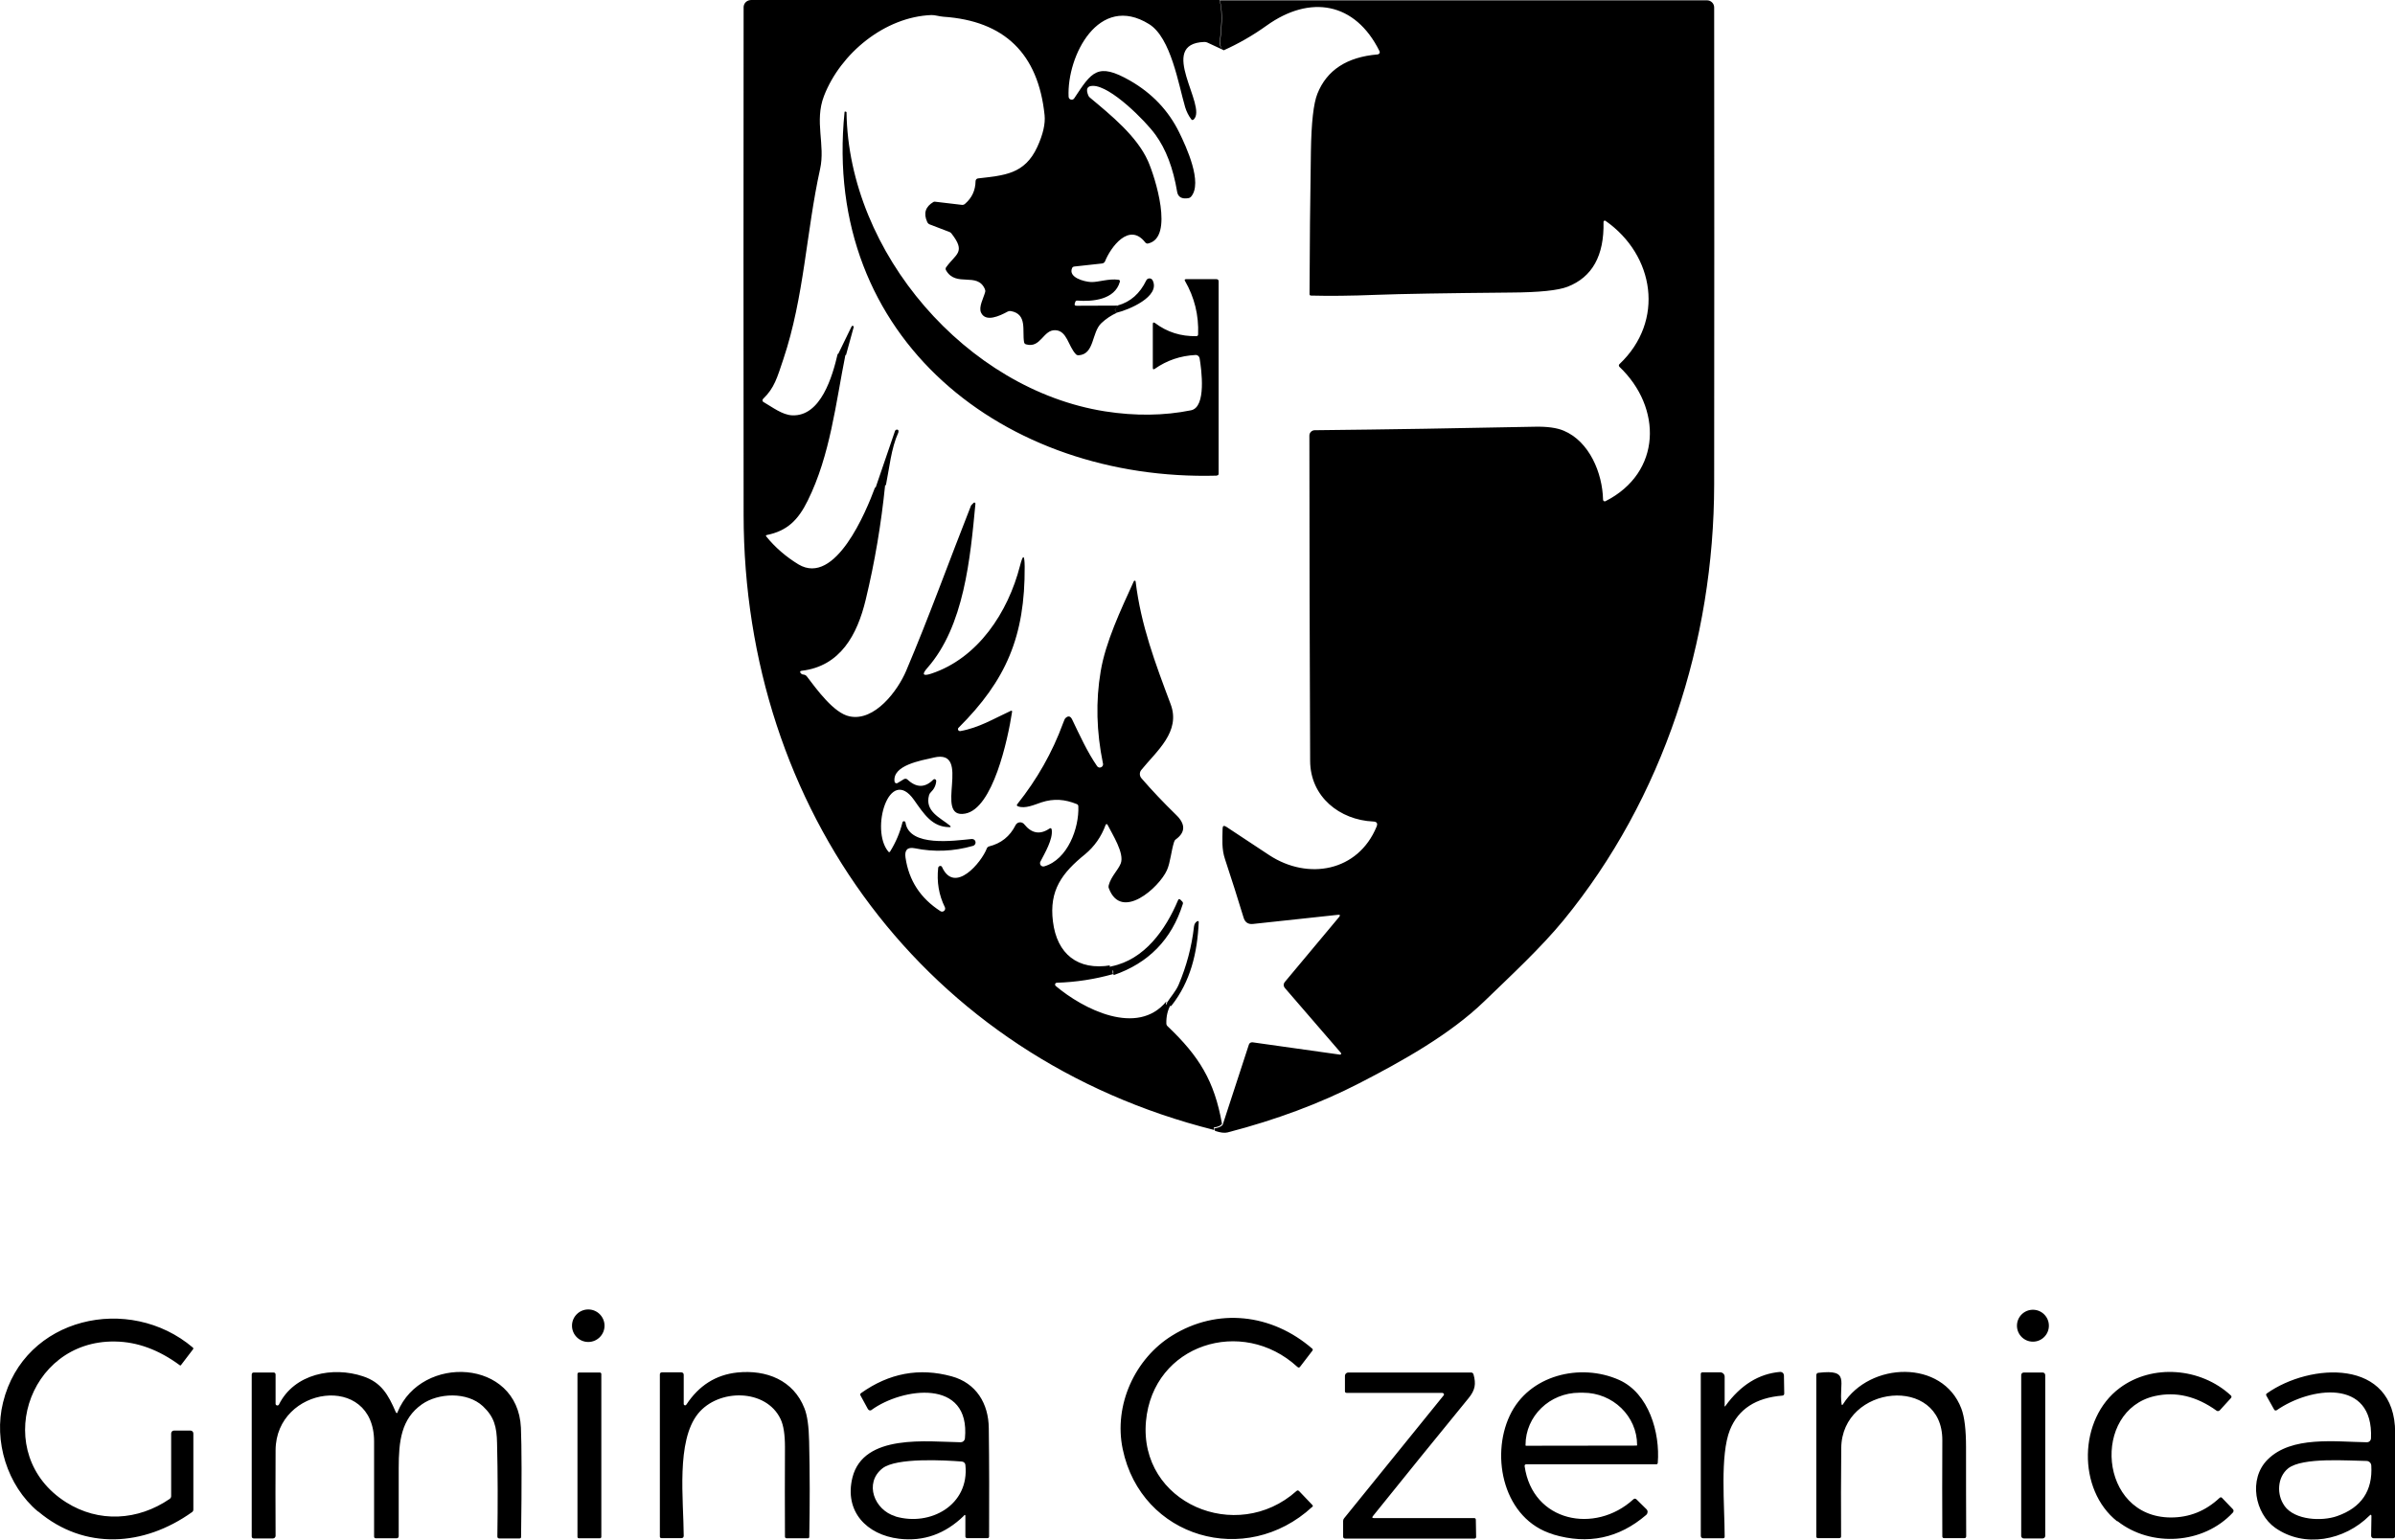<svg xmlns="http://www.w3.org/2000/svg" xmlns:xlink="http://www.w3.org/1999/xlink" xmlns:xodm="http://www.corel.com/coreldraw/odm/2003" xml:space="preserve" width="20.832mm" height="13.395mm" style="shape-rendering:geometricPrecision; text-rendering:geometricPrecision; image-rendering:optimizeQuality; fill-rule:evenodd; clip-rule:evenodd" viewBox="0 0 157.56 101.31"> <defs>  <style type="text/css">   <![CDATA[    .fil0 {fill:black;fill-rule:nonzero}   ]]>  </style> </defs> <g id="Warstwa_x0020_1">    <path class="fil0" d="M80.24 0.02c0.22,0.9 0.08,1.91 0.01,2.73 -0.02,0.24 0.06,0.42 0.23,0.54l-1.05 -0.49c-0.06,-0.03 -0.13,-0.04 -0.2,-0.04 -3.16,0.11 0.23,4.24 -0.7,5.1 -0.06,0.05 -0.11,0.05 -0.16,-0.01 -0.18,-0.24 -0.31,-0.5 -0.4,-0.79 -0.44,-1.49 -0.93,-4.57 -2.37,-5.47 -3.32,-2.07 -5.42,2.1 -5.3,4.77 0,0.11 0.09,0.2 0.2,0.2 0.07,0 0.13,-0.03 0.17,-0.09 1.15,-1.74 1.53,-2.39 3.68,-1.16 1.44,0.83 2.52,1.96 3.23,3.41 0.45,0.92 1.57,3.32 0.77,4.23 -0.05,0.05 -0.1,0.08 -0.17,0.09 -0.43,0.07 -0.68,-0.07 -0.74,-0.42 -0.26,-1.55 -0.73,-2.8 -1.43,-3.76 -0.65,-0.9 -2.95,-3.22 -4.11,-3.21 -0.38,0 -0.48,0.21 -0.3,0.64 0.02,0.05 0.06,0.1 0.1,0.13 1.39,1.16 3.09,2.54 3.82,4.17 0.46,1.03 1.74,5.04 0.02,5.43 -0.01,0 -0.03,0.01 -0.04,0.01 -0.06,0 -0.12,-0.03 -0.16,-0.08 -1.06,-1.36 -2.28,0.34 -2.64,1.24 -0.04,0.09 -0.11,0.14 -0.21,0.15l-1.82 0.2c-0.07,0.01 -0.11,0.04 -0.14,0.1 -0.27,0.62 0.8,0.9 1.24,0.92 0.49,0.02 1.15,-0.24 1.81,-0.15 0.08,0.01 0.11,0.06 0.09,0.14 -0.33,1.17 -1.78,1.31 -2.8,1.23 -0.07,-0 -0.11,0.02 -0.13,0.09l-0.03 0.09c-0.04,0.11 0,0.16 0.12,0.16l2.69 -0.01c-0.01,0.05 -0.05,0.09 -0.1,0.14 -0.06,0.05 -0.08,0.11 -0.06,0.18 0.02,0.06 0.06,0.11 0.12,0.15 -0.38,0.17 -0.72,0.4 -1.02,0.68 -0.66,0.62 -0.44,2.05 -1.5,2.12 -0.07,0 -0.14,-0.02 -0.19,-0.08 -0.49,-0.52 -0.57,-1.53 -1.33,-1.57 -0.82,-0.05 -0.96,1.21 -1.94,0.93 -0.07,-0.02 -0.12,-0.07 -0.13,-0.15 -0.13,-0.75 0.23,-1.84 -0.87,-2.04 -0.07,-0.01 -0.14,-0 -0.2,0.03 -0.55,0.3 -1.46,0.72 -1.76,0.07 -0.17,-0.37 0.16,-0.94 0.27,-1.35 0.02,-0.07 0.01,-0.13 -0.02,-0.2 -0.5,-1.15 -1.9,-0.09 -2.55,-1.23 -0.02,-0.03 -0.03,-0.06 -0.03,-0.1 0,-0.04 0.01,-0.08 0.04,-0.11 0.63,-0.88 1.32,-0.97 0.34,-2.22 -0.04,-0.05 -0.08,-0.08 -0.14,-0.1l-1.28 -0.49c-0.08,-0.03 -0.13,-0.08 -0.17,-0.16 -0.26,-0.57 -0.12,-1.01 0.41,-1.32 0.02,-0.01 0.05,-0.02 0.08,-0.02l1.78 0.21c0.08,0.01 0.16,-0.01 0.22,-0.07 0.45,-0.39 0.68,-0.88 0.69,-1.49 0,-0.09 0.07,-0.17 0.16,-0.18 1.73,-0.2 3.07,-0.27 3.9,-2.07 0.38,-0.83 0.54,-1.53 0.48,-2.1 -0.42,-4.04 -2.64,-6.2 -6.66,-6.47 -0.27,-0.02 -0.57,-0.12 -0.79,-0.11 -3.06,0.12 -5.97,2.51 -7.06,5.32 -0.65,1.68 0.1,3.22 -0.26,4.82 -0.91,4.12 -1.04,8.41 -2.42,12.52 -0.4,1.19 -0.58,1.88 -1.33,2.6 -0.02,0.02 -0.04,0.06 -0.04,0.09 0,0.04 0.02,0.09 0.06,0.11 0.59,0.34 1.24,0.85 1.89,0.88 1.9,0.09 2.66,-2.59 3,-4.05 0.18,0.08 0.35,0.1 0.51,0.06 -0.64,3.19 -1,6.61 -2.48,9.6 -0.63,1.28 -1.35,2 -2.71,2.27 -0.02,0 -0.04,0.02 -0.04,0.05 0,0.01 0,0.02 0.01,0.03 0.6,0.74 1.31,1.35 2.13,1.85 2.43,1.45 4.46,-3.51 5.03,-5.05 0.3,-0.15 0.53,-0.21 0.67,-0.17 -0.26,2.56 -0.68,5.07 -1.28,7.55 -0.55,2.29 -1.66,4.37 -4.21,4.67 -0.11,0.01 -0.13,0.07 -0.07,0.15 0.05,0.06 0.11,0.1 0.19,0.1 0.09,0.01 0.16,0.05 0.21,0.11 0.65,0.85 1.78,2.43 2.82,2.64 1.65,0.35 3.17,-1.69 3.72,-2.99 1.52,-3.58 2.84,-7.26 4.27,-10.88 0,-0.01 0.01,-0.02 0.02,-0.03l0.15 -0.15c0.01,-0.01 0.03,-0.02 0.05,-0.02 0.04,0 0.07,0.03 0.07,0.07 0,0 0,0 0,0.01 -0.34,3.59 -0.74,8.05 -3.16,10.8 -0.38,0.43 -0.3,0.56 0.25,0.38 3.09,-1.02 5.06,-4.05 5.84,-7.09 0.2,-0.78 0.3,-0.77 0.31,0.04 0.03,4.59 -1.22,7.49 -4.35,10.61 -0.03,0.02 -0.04,0.06 -0.04,0.09 0,0.07 0.06,0.13 0.13,0.13 0.01,0 0.02,-0 0.02,-0 1.24,-0.22 2.19,-0.81 3.32,-1.33 0.07,-0.03 0.1,-0.01 0.09,0.07 -0.28,1.82 -1.26,6.37 -3.09,6.69 -2.13,0.38 0.52,-4.29 -2.06,-3.69 -0.86,0.2 -2.74,0.51 -2.58,1.59 0,0.01 0,0.02 0.01,0.02 0.02,0.07 0.1,0.1 0.16,0.08 0.01,-0 0.02,-0.01 0.02,-0.01l0.43 -0.26c0.07,-0.04 0.16,-0.03 0.22,0.02 0.59,0.56 1.16,0.56 1.7,0.02 0.02,-0.02 0.05,-0.04 0.08,-0.04 0.06,0 0.12,0.05 0.12,0.12 0,0 0,0.01 -0,0.01 -0.02,0.29 -0.15,0.54 -0.36,0.74 -0.05,0.05 -0.09,0.11 -0.11,0.18 -0.3,1.07 0.74,1.49 1.36,2 0.1,0.08 0.08,0.12 -0.04,0.11 -1.11,-0.01 -1.65,-0.85 -2.31,-1.79 -1.63,-2.31 -2.9,1.96 -1.69,3.4 0.04,0.05 0.08,0.05 0.12,-0.01 0.37,-0.6 0.64,-1.23 0.81,-1.91 0.01,-0.05 0.05,-0.08 0.1,-0.08 0.05,0 0.09,0.04 0.1,0.09 0.25,1.63 3.21,1.19 4.36,1.08 0.01,-0 0.01,-0 0.02,-0 0.13,0 0.23,0.1 0.23,0.23 0,0.1 -0.07,0.19 -0.16,0.22 -1.29,0.37 -2.57,0.42 -3.84,0.16 -0.5,-0.1 -0.68,0.14 -0.61,0.61 0.22,1.51 0.98,2.68 2.3,3.53 0.03,0.02 0.07,0.03 0.11,0.03 0.11,0 0.2,-0.09 0.2,-0.2 0,-0.03 -0.01,-0.06 -0.02,-0.09 -0.4,-0.81 -0.54,-1.68 -0.44,-2.59 0,-0.02 0.01,-0.05 0.03,-0.07 0.04,-0.06 0.13,-0.08 0.19,-0.03 0.02,0.01 0.03,0.03 0.04,0.06 0.83,1.79 2.59,-0.32 2.94,-1.24 0.02,-0.06 0.08,-0.11 0.14,-0.13 0.8,-0.2 1.38,-0.66 1.75,-1.4 0.01,-0.02 0.02,-0.04 0.04,-0.06 0.12,-0.15 0.33,-0.17 0.48,-0.05 0.02,0.02 0.04,0.03 0.05,0.05 0.49,0.61 1.04,0.7 1.65,0.29 0.09,-0.06 0.14,-0.04 0.16,0.07 0.09,0.63 -0.46,1.54 -0.75,2.11 -0.01,0.02 -0.02,0.05 -0.02,0.08 -0.01,0.12 0.08,0.22 0.2,0.23 0.03,0 0.05,-0 0.08,-0.01 1.54,-0.45 2.3,-2.52 2.24,-3.95 -0,-0.07 -0.04,-0.13 -0.11,-0.15 -0.77,-0.31 -1.49,-0.38 -2.32,-0.11 -0.45,0.15 -1.07,0.44 -1.54,0.26 -0.08,-0.03 -0.1,-0.08 -0.04,-0.15 1.29,-1.62 2.3,-3.39 3.01,-5.33 0.07,-0.18 0.11,-0.28 0.13,-0.3 0.19,-0.2 0.35,-0.18 0.47,0.08 0.5,1.04 0.99,2.12 1.63,3.05 0.04,0.06 0.11,0.1 0.18,0.1 0.12,0 0.22,-0.1 0.22,-0.22 0,-0.02 -0,-0.03 -0.01,-0.05 -0.43,-2.09 -0.48,-4.11 -0.15,-6.06 0.32,-1.93 1.32,-4.04 2.18,-5.93 0.01,-0.02 0.03,-0.04 0.06,-0.04 0.03,0 0.06,0.02 0.06,0.06 0.35,2.88 1.28,5.34 2.3,8.06 0.69,1.82 -0.92,3.09 -1.93,4.34 -0.13,0.16 -0.12,0.39 0.01,0.54 0.69,0.8 1.45,1.6 2.29,2.42 0.62,0.6 0.61,1.14 -0.02,1.6 -0.06,0.04 -0.1,0.1 -0.12,0.17 -0.2,0.63 -0.24,1.34 -0.47,1.86 -0.51,1.14 -3,3.38 -3.82,1.2 -0.03,-0.07 -0.03,-0.14 -0.01,-0.21 0.16,-0.59 0.61,-0.98 0.79,-1.43 0.26,-0.67 -0.56,-1.93 -0.87,-2.55 -0.01,-0.02 -0.03,-0.04 -0.06,-0.04 -0.03,0 -0.05,0.02 -0.06,0.04 -0.29,0.8 -0.75,1.44 -1.35,1.94 -1.52,1.23 -2.38,2.37 -2.12,4.43 0.26,2.13 1.63,3.25 3.81,2.88 -0.12,0.01 -0.1,0.08 0.05,0.21 0.06,0.05 0.08,0.11 0.07,0.18 -0.01,0.07 -0,0.13 0.03,0.19 -1.21,0.34 -2.44,0.53 -3.7,0.57 -0.07,0 -0.12,0.05 -0.12,0.12 0,0.04 0.02,0.07 0.04,0.09 1.8,1.52 5.37,3.35 7.28,1.02l-0.02 0.11c-0.01,0.07 0.02,0.11 0.09,0.11l0.21 0.01c-0.2,0.36 -0.29,0.76 -0.28,1.22 0,0.07 0.03,0.14 0.09,0.19 2.07,1.97 3.07,3.59 3.57,6.41 -0.07,0.12 -0.24,0.2 -0.51,0.24 -0.03,0.01 -0.04,0.02 -0.03,0.05 0.02,0.04 0.03,0.07 0.03,0.12 -19,-4.77 -30.95,-21.11 -30.96,-40.49 -0.01,-11.18 -0.01,-22.31 -0,-33.39 0,-0.24 0.17,-0.43 0.4,-0.47 0.78,-0.13 1.64,-0.05 2.26,-0.05 9.55,-0 19.08,-0 28.61,0zm0 0l32.06 0c0.25,-0 0.47,0.2 0.47,0.47 0.01,10.41 0.01,20.87 -0,31.38 -0.01,10.3 -3.33,20.66 -9.92,28.7 -1.47,1.79 -3.42,3.6 -5.2,5.32 -2.26,2.19 -5.44,3.96 -8.22,5.39 -2.58,1.33 -5.47,2.41 -8.67,3.24 -0.19,0.05 -0.47,0.02 -0.83,-0.1 0,-0.04 -0.01,-0.08 -0.03,-0.12 -0.02,-0.03 -0.01,-0.05 0.03,-0.05 0.27,-0.05 0.44,-0.13 0.51,-0.24l1.72 -5.27c0.03,-0.1 0.13,-0.16 0.24,-0.15l5.75 0.81c0,0 0.01,0 0.01,0 0.04,0 0.07,-0.03 0.07,-0.07 0,-0.02 -0.01,-0.03 -0.02,-0.05l-3.67 -4.25c-0.12,-0.14 -0.12,-0.29 -0,-0.43l3.55 -4.25c0.1,-0.12 0.07,-0.17 -0.08,-0.15l-5.57 0.6c-0.33,0.04 -0.54,-0.11 -0.63,-0.42 -0.37,-1.22 -0.78,-2.51 -1.22,-3.84 -0.23,-0.68 -0.17,-1.31 -0.16,-2 0,-0.2 0.08,-0.24 0.25,-0.13 0.93,0.62 1.87,1.24 2.83,1.87 2.54,1.66 5.83,1.08 7.05,-1.88 0.09,-0.22 0.02,-0.33 -0.22,-0.34 -2.2,-0.1 -4.14,-1.62 -4.15,-3.99 -0.03,-7.21 -0.05,-14.35 -0.05,-21.41 0,0 0,0 0,0 0,-0.19 0.16,-0.35 0.35,-0.35 4.82,-0.05 9.64,-0.13 14.46,-0.23 0.83,-0.02 1.47,0.07 1.92,0.26 1.69,0.71 2.55,2.78 2.59,4.54 0,0.06 0.05,0.11 0.11,0.11 0.02,0 0.04,-0 0.05,-0.01 3.72,-1.89 3.73,-6.17 0.92,-8.84 -0.02,-0.02 -0.04,-0.06 -0.04,-0.09 0,-0.03 0.01,-0.07 0.04,-0.09 3,-2.84 2.31,-7.17 -0.92,-9.43 -0.01,-0.01 -0.03,-0.01 -0.05,-0.01 -0.05,0 -0.08,0.04 -0.08,0.09 0,0 0,0 0,0 0.05,2.21 -0.74,3.63 -2.37,4.26 -0.62,0.24 -1.86,0.37 -3.73,0.38 -4.33,0.04 -7.27,0.09 -8.83,0.15 -1.72,0.07 -3.15,0.08 -4.3,0.05 -0.08,-0 -0.12,-0.04 -0.11,-0.12 0.01,-3.12 0.04,-6.24 0.09,-9.36 0.03,-1.9 0.17,-3.17 0.43,-3.81 0.62,-1.55 1.94,-2.41 3.96,-2.58 0.08,-0.01 0.14,-0.07 0.14,-0.15 0,-0.02 -0.01,-0.05 -0.02,-0.07 -1.6,-3.23 -4.57,-3.72 -7.42,-1.68 -0.92,0.66 -1.87,1.2 -2.83,1.63 -0.17,-0.12 -0.24,-0.3 -0.23,-0.54 0.07,-0.83 0.21,-1.83 -0.01,-2.73zm-0.2 31.28c-13.91,0.38 -25.99,-8.99 -24.48,-23.92 0,-0.03 0.02,-0.05 0.05,-0.04 0.02,0.01 0.04,0.01 0.06,0.02 0.01,0 0.02,0.01 0.02,0.03 0.13,9.23 7.9,18.25 17.01,19.68 1.98,0.31 3.87,0.29 5.65,-0.07 1.03,-0.2 0.69,-2.69 0.57,-3.42 -0.02,-0.13 -0.14,-0.23 -0.27,-0.22 -0.99,0.05 -1.88,0.35 -2.68,0.91 -0.09,0.06 -0.13,0.04 -0.13,-0.07l0 -2.86c0,-0.13 0.05,-0.15 0.15,-0.08 0.8,0.6 1.7,0.88 2.71,0.86 0.08,-0 0.12,-0.04 0.12,-0.12 0.05,-1.26 -0.24,-2.43 -0.86,-3.51 -0.05,-0.08 -0.02,-0.12 0.07,-0.12l1.99 0c0.1,0 0.15,0.05 0.15,0.15l0 12.64c0,0.09 -0.04,0.13 -0.13,0.13zm-6.55 -10.73c-0.07,-0.04 -0.11,-0.09 -0.12,-0.15 -0.02,-0.07 -0,-0.13 0.06,-0.18 0.06,-0.04 0.09,-0.09 0.1,-0.14 0.84,-0.23 1.46,-0.78 1.88,-1.65 0.04,-0.08 0.12,-0.13 0.21,-0.13 0.09,0 0.17,0.05 0.21,0.13 0.53,1.07 -1.61,1.95 -2.34,2.12zm-17.84 2.79c-0.16,0.04 -0.33,0.03 -0.51,-0.06l0.88 -1.81c0.01,-0.03 0.04,-0.05 0.07,-0.05 0.04,0 0.07,0.03 0.07,0.07 0,0.01 -0,0.02 -0,0.02l-0.5 1.82zm2.62 8.57c-0.14,-0.04 -0.37,0.02 -0.67,0.17l1.28 -3.74c0.02,-0.05 0.07,-0.09 0.13,-0.09 0.03,0 0.06,0.01 0.08,0.03 0.01,0.01 0.02,0.04 0.02,0.08 0,0.02 -0,0.05 -0.01,0.08 -0.48,1.06 -0.59,2.35 -0.82,3.48zm15 32.24c-0.03,-0.05 -0.04,-0.12 -0.03,-0.19 0.01,-0.07 -0.01,-0.13 -0.07,-0.18 -0.16,-0.13 -0.17,-0.2 -0.05,-0.21 2.17,-0.44 3.56,-2.4 4.38,-4.35 0.04,-0.09 0.09,-0.1 0.16,-0.03l0.11 0.11c0.05,0.05 0.07,0.11 0.04,0.18 -0.73,2.32 -2.25,3.88 -4.55,4.67zm3.79 2.03l-0.21 -0.01c-0.07,-0 -0.11,-0.04 -0.09,-0.11l0.02 -0.11c0.25,-0.39 0.58,-0.75 0.76,-1.17 0.52,-1.23 0.86,-2.5 1.01,-3.83 0.02,-0.16 0.09,-0.27 0.2,-0.34 0.08,-0.04 0.12,-0.02 0.11,0.07 -0.09,2 -0.54,3.9 -1.8,5.49zm-37.29 21.04c0,-0.59 -0.48,-1.07 -1.07,-1.07 -0.59,0 -1.07,0.48 -1.07,1.07 0,0.59 0.48,1.07 1.07,1.07 0.59,0 1.07,-0.48 1.07,-1.07zm95.02 0c0,-0.58 -0.47,-1.05 -1.05,-1.05 -0.58,0 -1.05,0.47 -1.05,1.05 0,0.58 0.47,1.05 1.05,1.05 0.58,0 1.05,-0.47 1.05,-1.05zm-132.3 12.22c-2.02,-1.7 -2.92,-4.63 -2.29,-7.17 1.38,-5.64 8.31,-7.16 12.49,-3.61 0.03,0.03 0.04,0.07 0.01,0.11l-0.8 1.05c0,0 0,0 -0,0 -0.01,0.02 -0.04,0.02 -0.06,0.01 0,0 0,0 0,0 -1.38,-1.02 -2.8,-1.55 -4.27,-1.57 -5.82,-0.1 -8.19,7.44 -3.22,10.58 2.15,1.36 4.72,1.21 6.81,-0.22 0.07,-0.05 0.1,-0.11 0.1,-0.19l0 -4.12c0,-0.1 0.08,-0.19 0.19,-0.19l1.08 0c0.1,0 0.19,0.08 0.19,0.19l0 5.01c0,0.07 -0.03,0.13 -0.09,0.17 -3.17,2.26 -7.07,2.52 -10.11,-0.04zm83.84 -0.3c-4.37,4.04 -11.25,2.05 -12.47,-3.8 -0.61,-2.91 0.82,-5.97 3.25,-7.47 2.98,-1.85 6.56,-1.45 9.23,0.87 0.03,0.03 0.03,0.07 0.01,0.11l-0.82 1.07c-0.05,0.07 -0.11,0.07 -0.18,0.01 -3.63,-3.34 -9.5,-1.49 -9.96,3.58 -0.48,5.38 5.96,8.11 9.9,4.59 0.06,-0.06 0.12,-0.05 0.18,0.01l0.86 0.9c0.05,0.05 0.05,0.1 -0,0.14zm27.12 -6.66c0,0.06 0.02,0.07 0.06,0.02 1,-1.38 2.2,-2.12 3.6,-2.24 0.01,0 0.01,-0 0.01,-0 0.13,-0 0.23,0.09 0.24,0.22 0,0 0,0.01 0,0.01l0.02 1.19c0,0.08 -0.04,0.13 -0.12,0.14 -1.75,0.14 -2.9,0.89 -3.45,2.25 -0.67,1.67 -0.35,4.98 -0.35,7.03 0,0.08 -0.04,0.11 -0.11,0.11l-1.29 0c-0.11,0 -0.17,-0.06 -0.17,-0.17l0 -10.64c0,-0.07 0.04,-0.11 0.11,-0.11l1.18 0c0.15,0 0.28,0.13 0.28,0.28l0 1.9zm-87.29 0.41c1.57,-3.8 7.9,-3.5 8.11,1.04 0.05,1.18 0.06,3.57 0.01,7.19 -0,0.07 -0.04,0.1 -0.1,0.1l-1.33 0c-0.09,0 -0.13,-0.05 -0.13,-0.14 0.03,-2.05 0.03,-4.09 -0.02,-6.12 -0.02,-1.1 -0.19,-1.74 -0.93,-2.44 -1.04,-0.97 -2.94,-0.88 -4.01,-0.13 -1.37,0.96 -1.53,2.44 -1.53,4.2 0,1.49 0,2.98 0,4.47 0,0.1 -0.05,0.15 -0.15,0.15l-1.35 0c-0.08,0 -0.12,-0.04 -0.12,-0.12 0,-2.09 0,-4.17 -0,-6.25 -0,-4.56 -6.46,-3.64 -6.48,0.57 -0.01,1.89 -0.01,3.77 -0,5.64 0,0 0,0 0,0 0,0.09 -0.08,0.17 -0.17,0.17 0,0 0,0 0,0l-1.26 0c-0.09,0 -0.14,-0.05 -0.14,-0.14l0 -10.64c0,-0.09 0.05,-0.14 0.14,-0.14l1.29 0c0.09,0 0.14,0.05 0.14,0.14l0 1.92c0,0.06 0.05,0.11 0.12,0.11 0.04,0 0.08,-0.02 0.1,-0.06 1.01,-2.04 3.56,-2.52 5.53,-1.86 1.21,0.4 1.66,1.21 2.15,2.34 0.05,0.11 0.1,0.11 0.14,0zm11.93 -2.59l1.37 0c0.06,0 0.1,0.05 0.1,0.1l-0 10.71c0,0.06 -0.04,0.1 -0.1,0.1l-1.37 0c-0.06,0 -0.1,-0.04 -0.1,-0.1l0 -10.71c0,-0.06 0.05,-0.1 0.1,-0.1zm7.06 2.12c0.83,-1.27 1.95,-1.97 3.35,-2.12 1.92,-0.2 3.7,0.51 4.42,2.35 0.19,0.47 0.29,1.2 0.31,2.17 0.05,2.09 0.05,4.18 0.01,6.29 -0,0.07 -0.04,0.1 -0.1,0.1l-1.38 0c-0.08,0 -0.12,-0.04 -0.12,-0.12 -0.01,-1.96 -0.01,-3.92 -0,-5.88 0,-0.82 -0.09,-1.43 -0.29,-1.85 -0.96,-2.01 -4.09,-2.01 -5.43,-0.35 -1.45,1.8 -0.95,5.68 -0.94,8.03 0,0.1 -0.05,0.16 -0.16,0.16l-1.3 0c-0.07,0 -0.11,-0.04 -0.11,-0.11l0 -10.66c0,-0.09 0.05,-0.14 0.14,-0.14l1.26 0c0.11,0 0.17,0.06 0.17,0.17l0 1.91c0,0.05 0.04,0.09 0.09,0.09 0.03,0 0.06,-0.01 0.07,-0.04l-0 0zm18.27 7.3c-1.24,1.21 -2.66,1.71 -4.27,1.52 -2.14,-0.26 -3.62,-1.8 -3.07,-4.03 0.73,-2.91 4.95,-2.35 7.12,-2.32 0.14,0 0.26,-0.1 0.28,-0.25 0.38,-3.99 -4.13,-3.34 -6.14,-1.88 -0,0 -0,0 -0.01,0.01 -0.07,0.05 -0.17,0.03 -0.22,-0.05 -0,-0 -0,-0.01 -0.01,-0.01l-0.49 -0.9c-0.03,-0.06 -0.02,-0.11 0.03,-0.15 1.85,-1.32 3.84,-1.69 5.96,-1.11 1.62,0.44 2.44,1.79 2.45,3.43 0.03,2.37 0.03,4.74 0.02,7.11 0,0.07 -0.04,0.11 -0.11,0.11l-1.34 0c-0.06,0 -0.11,-0.05 -0.11,-0.11l0 -1.34c0,-0.09 -0.03,-0.1 -0.1,-0.04zm-4.52 0.05c2.3,0.68 4.89,-0.75 4.61,-3.39 -0.01,-0.12 -0.11,-0.21 -0.23,-0.22 -1.12,-0.09 -4.32,-0.27 -5.23,0.45 -1.22,0.97 -0.53,2.74 0.85,3.15zm36 -8.13l-6.31 0c-0.07,0 -0.11,-0.04 -0.11,-0.11l0 -1.01c0,-0.12 0.1,-0.22 0.22,-0.22l8.07 0c0.09,0 0.14,0.04 0.17,0.13 0.17,0.62 0.11,1.02 -0.32,1.55 -2.11,2.58 -4.21,5.17 -6.3,7.77 -0.07,0.09 -0.05,0.13 0.06,0.13l6.6 0c0.07,0 0.11,0.04 0.11,0.11l0.02 1.12c0,0.08 -0.04,0.12 -0.12,0.12l-8.49 0c-0.09,0 -0.14,-0.05 -0.14,-0.14l0 -1.02c0,-0.06 0.02,-0.12 0.06,-0.17l6.55 -8.09c0.01,-0.01 0.01,-0.02 0.02,-0.03 0.02,-0.05 -0.01,-0.1 -0.05,-0.12 -0.01,-0 -0.02,-0.01 -0.03,-0.01l0 0zm7.28 9.31c-3.26,-0.97 -4.14,-5.09 -2.86,-7.81 1.25,-2.68 4.65,-3.49 7.2,-2.35 1.96,0.88 2.7,3.48 2.54,5.46 -0.01,0.06 -0.04,0.09 -0.1,0.09l-8.56 0c-0.05,0 -0.1,0.04 -0.1,0.1 0,0.01 0,0.01 0,0.02 0.52,3.68 4.63,4.49 7.15,2.19 0.07,-0.07 0.14,-0.06 0.21,0l0.65 0.64c0,0 0,0 0.01,0.01 0.1,0.1 0.09,0.26 -0.01,0.36 -0,0 -0.01,0 -0.01,0.01 -1.79,1.54 -3.83,1.97 -6.11,1.29zm-1.79 -5.83l7.28 -0.01c0.01,0 0.03,-0.01 0.03,-0.03l0 -0.01c0,-1.89 -1.59,-3.44 -3.55,-3.44l-0.24 0c0.01,0 0.01,0 0,0 -1.96,0 -3.55,1.54 -3.55,3.44 0,0 0,0 0,0l0 0.02c0,0.01 0.01,0.03 0.03,0.03l0 0zm20.86 -2.74c1.77,-2.8 6.55,-2.95 7.78,0.29 0.21,0.55 0.31,1.4 0.31,2.55 -0,1.95 -0,3.9 0.01,5.85 0,0.09 -0.04,0.13 -0.13,0.13l-1.32 0c-0.08,0 -0.12,-0.04 -0.12,-0.12 -0.01,-2.11 -0.01,-4.22 -0,-6.32 0.02,-4.32 -6.62,-3.67 -6.65,0.52 -0.02,1.93 -0.02,3.86 -0.01,5.8 0,0.08 -0.04,0.12 -0.12,0.12l-1.4 0c-0.07,0 -0.11,-0.04 -0.11,-0.11l0 -10.62c0,-0.08 0.06,-0.15 0.14,-0.15 2.12,-0.25 1.33,0.62 1.52,2.04 0.01,0.1 0.05,0.11 0.1,0.02zm11.89 -2.08l1.24 0c0.09,0 0.17,0.07 0.17,0.17l0 10.58c0,0.09 -0.07,0.17 -0.17,0.17l-1.24 0c-0.09,0 -0.17,-0.07 -0.17,-0.17l0 -10.58c0,-0.09 0.07,-0.17 0.17,-0.17zm6.15 9.8c-2.64,-2.08 -2.57,-6.75 0.16,-8.78 2.14,-1.6 5.33,-1.34 7.3,0.48 0.07,0.06 0.07,0.13 0.01,0.19l-0.73 0.8c-0.03,0.03 -0.07,0.05 -0.12,0.05 -0.03,0 -0.07,-0.01 -0.09,-0.03 -1.32,-0.95 -2.67,-1.27 -4.06,-0.96 -4.17,0.94 -3.71,7.97 1.05,7.99 1.22,0 2.28,-0.42 3.21,-1.29 0.06,-0.05 0.11,-0.05 0.16,0l0.71 0.74c0.03,0.03 0.05,0.07 0.05,0.11 0,0.04 -0.02,0.08 -0.04,0.11 -1.94,2.1 -5.39,2.31 -7.6,0.57zm16.6 -0.39c-1.65,1.65 -4.29,2.16 -6.21,0.81 -1.32,-0.93 -1.79,-3.2 -0.5,-4.49 1.57,-1.57 4.42,-1.17 6.52,-1.14 0,0 0,0 0.01,0 0.15,0 0.26,-0.11 0.27,-0.26 0.18,-3.99 -4.02,-3.37 -6.2,-1.85 -0.02,0.01 -0.04,0.02 -0.07,0.02 -0.04,0 -0.08,-0.02 -0.1,-0.06l-0.51 -0.91c-0.04,-0.07 -0.02,-0.12 0.04,-0.16 2.83,-2 8.43,-2.34 8.43,2.59 -0,2.27 -0,4.53 -0,6.8 0,0.1 -0.05,0.15 -0.16,0.15l-1.25 0c0,0 0,0 0,0 -0.09,0 -0.17,-0.07 -0.17,-0.17 0,-0 0,-0 0,-0l0.02 -1.28c0,-0.11 -0.04,-0.13 -0.12,-0.05zm-5.6 -0.63c0.69,0.95 2.47,1.02 3.46,0.67 1.6,-0.56 2.35,-1.67 2.25,-3.33 -0.01,-0.17 -0.15,-0.3 -0.32,-0.3 -1.17,-0.01 -4.21,-0.26 -5.15,0.49 -0.73,0.59 -0.76,1.75 -0.24,2.46z"></path> </g></svg>